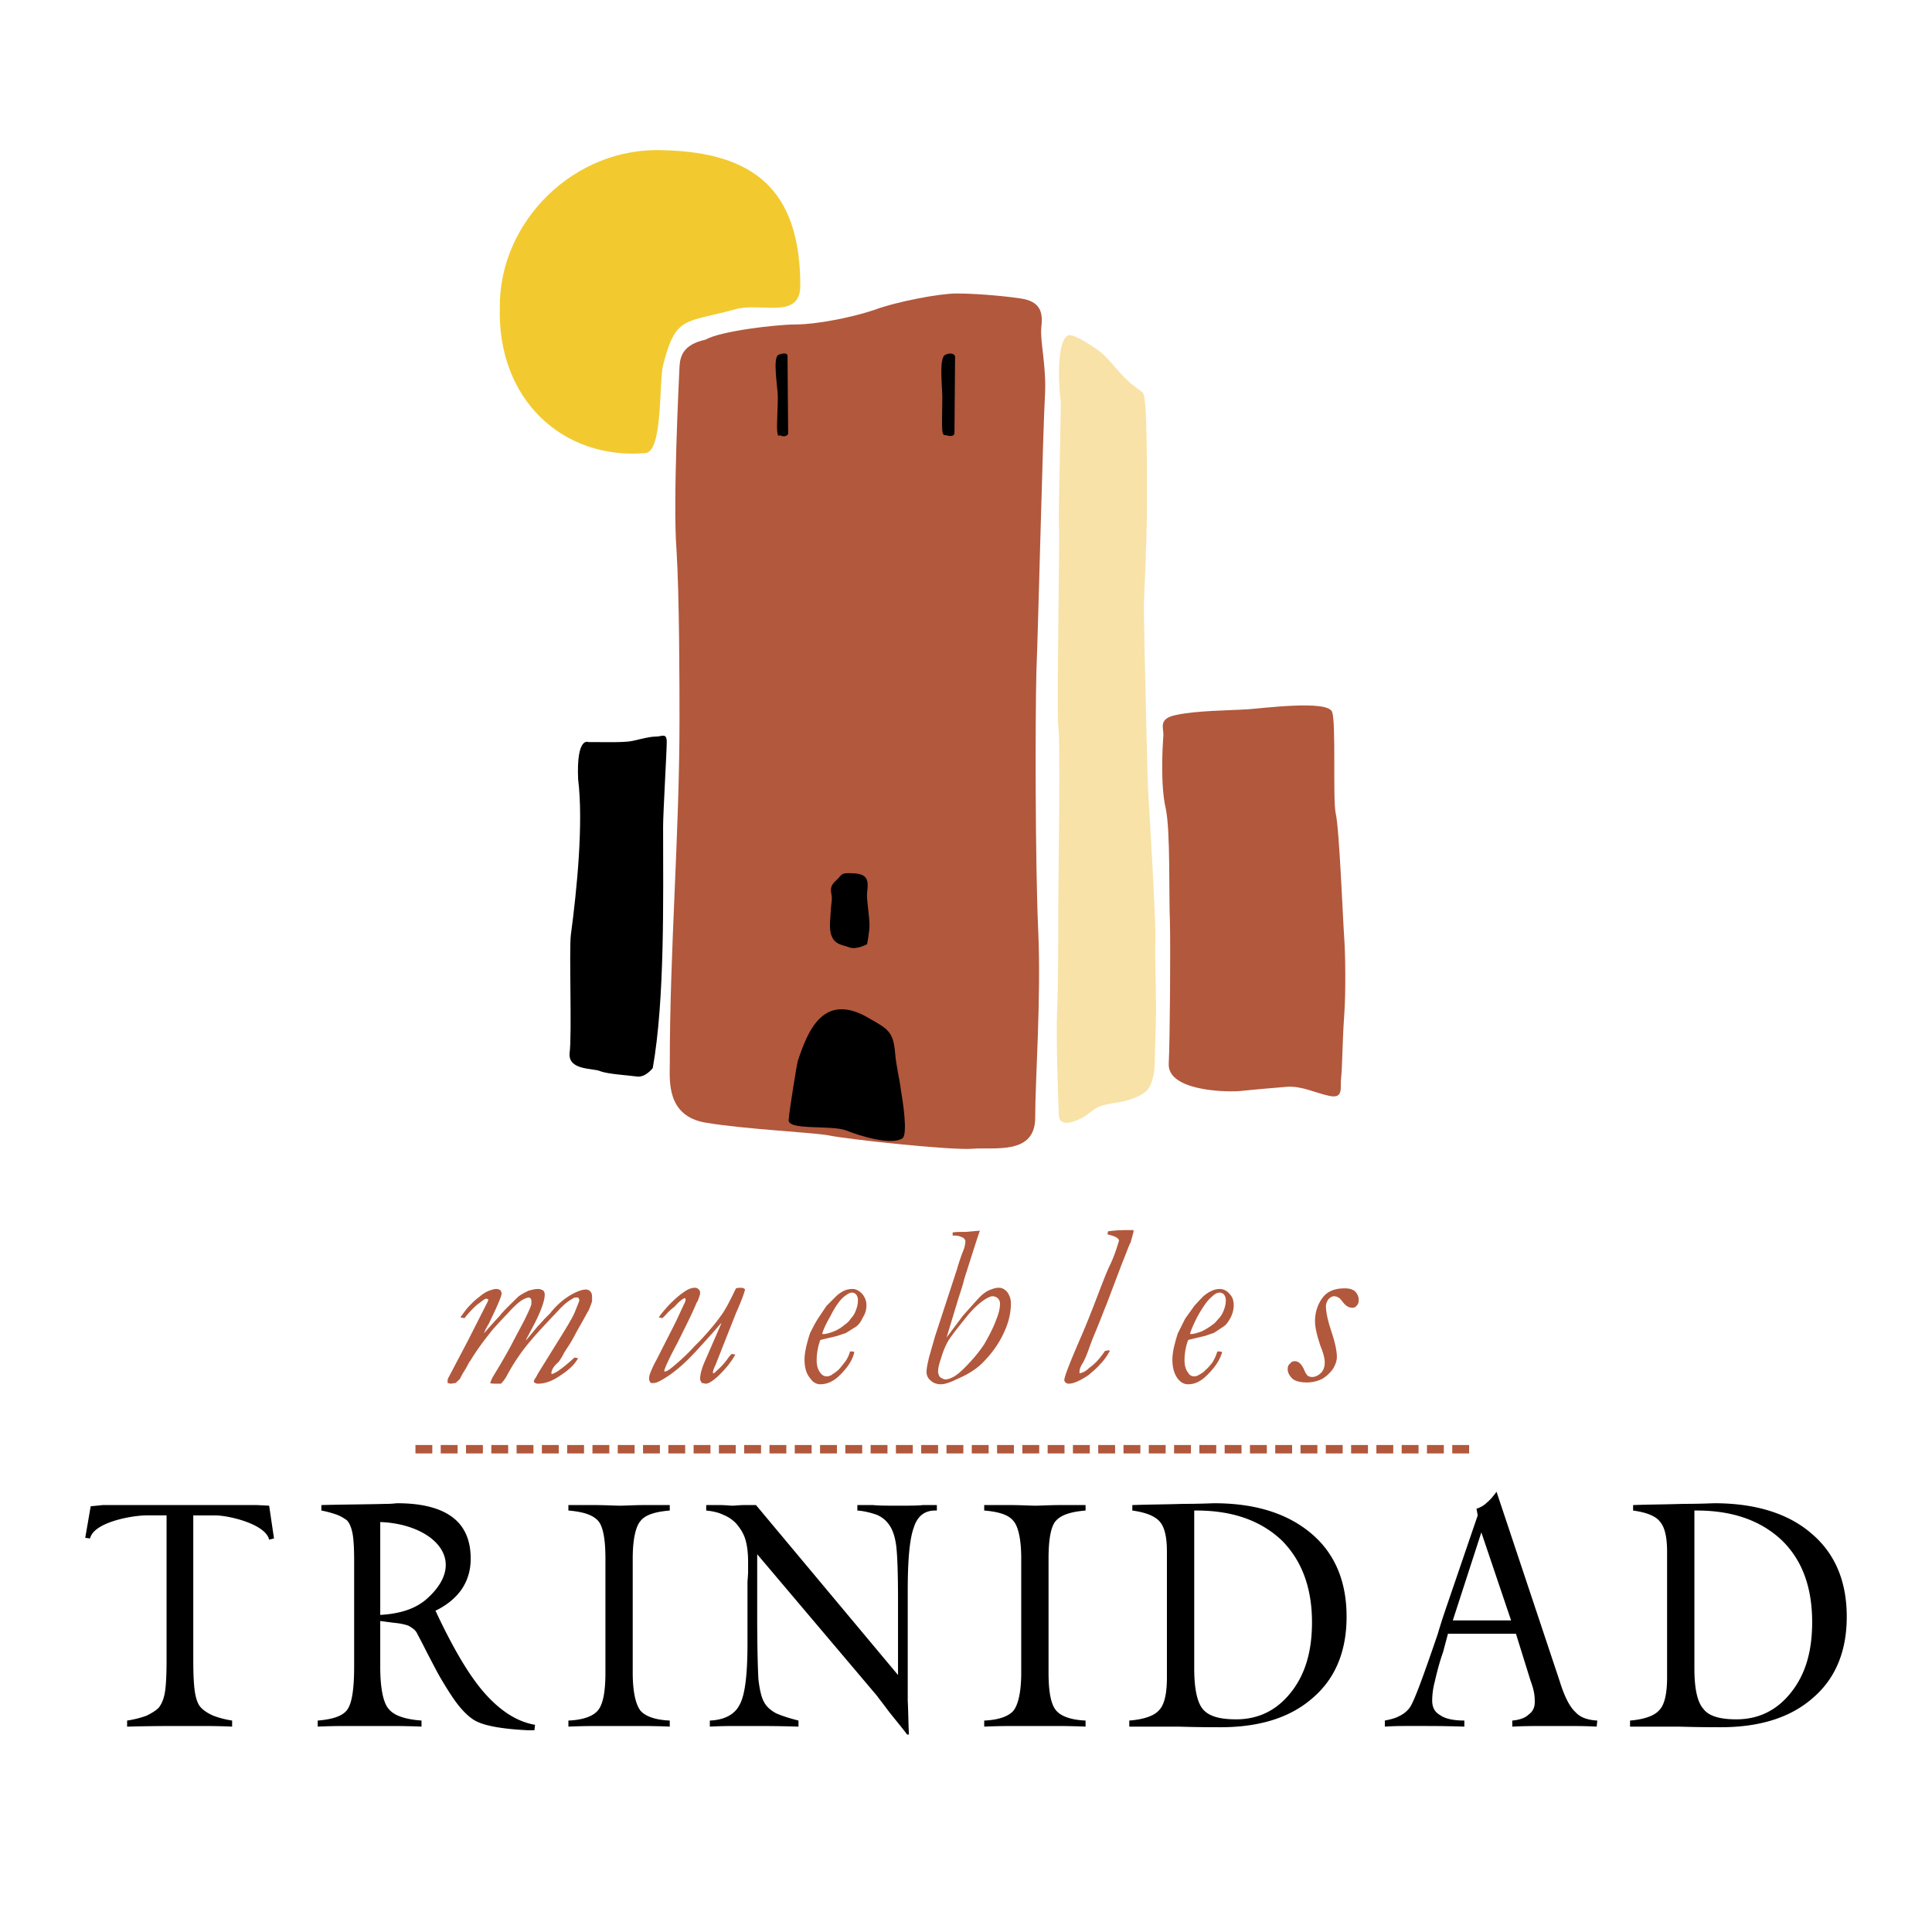 <svg xmlns="http://www.w3.org/2000/svg" width="2500" height="2500" viewBox="0 0 192.756 192.756"><path fill-rule="evenodd" clip-rule="evenodd" fill="#fff" d="M0 0h192.756v192.756H0V0z"/><path d="M67.793 36.609c-.06 1.393-.666 13.444-.303 18.168.303 4.724.303 14.05.303 17.018 0 11.385-.969 22.892-.969 34.338 0 1.636-.363 5.208 3.573 5.874 3.937.666 10.659.97 12.294 1.272 1.636.363 12.233 1.514 14.354 1.332 2.119-.182 6.236.666 6.236-3.089 0-3.754.605-11.93.303-18.652-.303-6.722-.303-21.257-.182-25.859.182-4.542.666-24.467.848-27.435.184-2.967-.484-5.39-.363-6.843.182-1.514 0-2.665-2.119-2.967s-4.723-.484-6.358-.484c-1.635 0-5.875.787-8.176 1.635-2.301.787-5.874 1.454-7.812 1.454-1.999 0-7.57.666-9.024 1.514-2.181.483-2.544 1.573-2.605 2.724z" fill-rule="evenodd" clip-rule="evenodd" fill="#b2583c"/><path d="M66.279 14.989c8.782.242 13.566 3.815 13.566 13.505 0 3.452-3.936 1.635-6.48 2.362-5.087 1.393-5.935.606-7.207 5.572-.424 1.635 0 8.781-1.817 8.781-8.236.666-14.717-5.39-14.474-14.474-.121-8.6 7.449-16.17 16.412-15.746z" fill-rule="evenodd" clip-rule="evenodd" fill="#f2ca30"/><path d="M77.665 35.398c-.605.303-.061 3.27-.061 4.239 0 1.03-.121 2.726-.061 3.392s.182.363.363.424c.121.121.727.121.727-.242l-.061-7.691c.001-.244-.241-.365-.907-.122zM94.319 35.398c-.666.242-.303 3.209-.303 4.239 0 .969-.061 2.665 0 3.331s.363.363.484.484c.182.061.727.121.727-.242l.061-7.63c0-.182-.364-.485-.969-.182zM58.709 74.036c1.877 0 3.634.061 4.421-.121.848-.182 1.635-.424 2.301-.424.605 0 1.09-.424 1.09.545 0 .908-.363 7.085-.363 8.418 0 7.328.182 17.2-1.03 24.103 0 0-.727.969-1.575.848s-2.967-.241-3.694-.545c-.727-.303-3.21-.061-3.028-1.816.242-1.757-.061-10.235.121-11.749.605-4.542 1.272-11.143.727-15.564-.181-4.301 1.03-3.695 1.03-3.695zM82.812 92.022c.122-2.241.182-1.938.182-2.423 0-.545-.363-1.029.364-1.696.666-.605.484-.787 1.332-.787 1.635 0 2.059.364 1.817 1.938-.061.727.242 2.362.242 3.21 0 .787-.242 1.938-.242 1.938s-1.09.606-1.817.303c-.727-.303-1.999-.181-1.878-2.483zM79.603 105.83c1.03-3.089 2.604-6.965 7.207-4.179 1.696.969 2.302 1.271 2.483 3.271.121 1.514.424 2.482.605 3.937.121.666.727 4.36.121 4.724-1.15.727-4.36-.303-5.571-.787-1.514-.606-6.057.061-5.754-1.151.06-.849.787-5.391.909-5.815z" fill-rule="evenodd" clip-rule="evenodd"/><path d="M117.453 71.31c2.059-.423 5.148-.423 7.025-.544 1.211-.061 7.934-.969 8.418.242.424 1.029.061 8.66.363 10.113.363 1.454.727 10.719.848 12.354s.182 5.45 0 7.934-.182 5.147-.303 6.116c-.121.909.303 2.12-1.15 1.817s-2.785-1.029-4.301-.908c-1.574.121-3.512.303-4.723.424-1.756.121-7.146-.121-7.025-2.726.121-2.362.182-11.386.121-14.11-.121-2.665.061-9.145-.424-11.386-.545-2.301-.303-6.298-.242-7.146.122-.787-.665-1.816 1.393-2.18z" fill-rule="evenodd" clip-rule="evenodd" fill="#b2583c"/><path d="M105.826 39.94c-.182-.969-.484-5.875.727-6.48.545-.243 2.906 1.332 3.572 1.938 1.756 1.817 1.816 2.301 3.877 3.754.484.364.424 7.752.424 11.628s-.303 8.357-.303 9.992c0 1.636.363 17.199.424 18.108.061.848.787 13.021.727 14.837-.061 1.817.061 5.026.061 6.965 0 1.938-.121 3.876-.121 5.087s-.242 2.483-.787 3.028c-.605.605-1.939 1.09-3.393 1.271-1.393.242-1.574.363-2.422 1.029s-2.846 1.574-2.967.242c-.061-1.393-.303-7.994-.182-10.416.121-2.483.121-7.328.121-10.417 0-3.089.242-16.291 0-18.047-.182-1.695.182-19.379.061-20.228-.061-.845.242-11.928.181-12.291z" fill-rule="evenodd" clip-rule="evenodd" fill="#f8e2a7"/><path d="M48.716 129.631l-.182-.062c-.121 0-.303.122-.605.364-.545.363-.969.848-1.333 1.271-.121.121-.182.242-.242.303-.122 0-.303-.061-.424-.061.242-.363.484-.666.666-.908.545-.605.969-.97 1.151-1.09.424-.364.787-.606 1.211-.728.182-.061.363-.121.545-.121.182 0 .303.061.424.121.06.121.121.242.121.304 0 .303-.424 1.271-1.272 3.027-.303.484-.424.787-.484.97.363-.424.908-1.03 1.575-1.757.424-.545 1.09-1.15 1.817-1.877.303-.243.666-.425 1.029-.606.424-.121.727-.182.969-.182.182 0 .363.061.545.182.061.061.121.243.121.363 0 .667-.424 1.817-1.272 3.392l-.545 1.03-.061.182 1.15-1.394c.364-.363.606-.666.727-.787l.545-.545a7.397 7.397 0 0 1 1.938-1.757c.727-.424 1.211-.605 1.635-.605a.55.55 0 0 1 .424.182c.122.121.182.303.182.546v.424c-.06.242-.182.545-.363.969-.061.061-.364.666-1.03 1.817-.363.666-.605 1.15-.848 1.514l-.545.848c-.242.484-.484.848-.605.969-.484.424-.667.787-.667 1.09 0 0 0 .062.061.062.06 0 .182-.062.424-.183.484-.303 1.09-.787 1.816-1.453l.363.061c-.363.666-.969 1.211-1.816 1.756-.787.545-1.514.788-2.18.788a.55.55 0 0 1-.424-.182c0-.062.061-.182.061-.243.061-.06.182-.241.364-.605l1.877-3.027c1.029-1.636 1.635-2.665 1.816-3.149.243-.605.424-1.029.424-1.15 0-.061-.061-.122-.061-.182-.061-.061-.121-.061-.242-.061-.061 0-.242 0-.363.12-.484.243-.969.667-1.514 1.272-1.15 1.211-2.059 2.181-2.665 2.907a19.538 19.538 0 0 0-2.422 3.572 3.791 3.791 0 0 1-.545.728h-.484c-.242 0-.424 0-.605-.061.061-.121.121-.364.303-.667.364-.605.969-1.574 1.757-3.027.787-1.514 1.332-2.483 1.574-3.028.242-.484.424-.908.484-1.15v-.242c0-.121 0-.242-.061-.304-.061-.06-.121-.12-.182-.12-.121 0-.303.061-.545.182-.363.182-.848.605-1.453 1.271-1.09 1.15-1.696 1.816-1.817 1.999-.969 1.211-1.635 2.18-2.059 2.906-.06 0-.182.303-.424.727-.303.484-.484.787-.545.969-.121.183-.303.303-.484.485-.182 0-.364.061-.485.061-.061 0-.182-.061-.303-.061v-.183c0-.12 0-.241.121-.423.061-.122.667-1.272 1.878-3.573l1.998-3.937c.001-.062.061-.122.061-.243zM68.338 129.51c-.243.06-.605.363-1.03.848-.303.242-.605.484-.848.787a87.5 87.5 0 0 1-.364.363l-.363-.061c.122-.242.484-.666 1.03-1.271.605-.606 1.15-1.091 1.756-1.454.303-.182.605-.242.848-.242.121 0 .242.061.363.182a.462.462 0 0 1 .121.303c0 .182-.061.364-.182.667 0 .061-.061.182-.182.363-.303.787-.969 2.119-1.938 4.058-.848 1.574-1.272 2.543-1.272 2.725v.061c.243 0 .485-.182.788-.424 1.029-.848 1.756-1.574 2.241-2.119l.545-.545c.848-.909 1.575-1.757 2.12-2.544.363-.484.848-1.393 1.453-2.665.182-.061.363-.061.545-.061.121 0 .303.061.363.182-.121.484-.424 1.272-.908 2.362l-2.059 5.208c-.121.242-.242.545-.242.727l.061.061c.061 0 .182-.121.363-.303a6.753 6.753 0 0 0 1.09-1.211c.121-.182.242-.303.363-.424l.363.061c-.363.666-.969 1.453-1.817 2.241-.484.423-.848.666-1.151.666-.061 0-.182-.061-.363-.061-.121-.183-.182-.303-.182-.424 0-.364.121-.909.424-1.636l1.635-3.755c0-.061.061-.121.061-.182-.122.121-.424.484-.909 1.03-1.09 1.211-1.999 2.24-2.786 2.967-.788.727-1.575 1.332-2.483 1.816-.242.122-.424.183-.666.183-.121 0-.182 0-.242-.061-.061-.122-.121-.182-.121-.363 0-.122 0-.243.061-.425.121-.363.363-.908.666-1.453l1.938-3.815.788-1.695c.121-.242.182-.363.182-.484.001-.062.001-.124-.06-.183zM81.843 133.688a5.9 5.9 0 0 0-.363 2.059c0 .484.121.908.363 1.211.182.242.363.363.666.363.121 0 .303-.061.424-.121.242-.182.484-.303.727-.545.182-.182.363-.424.605-.727s.424-.666.545-1.09h.121c.121 0 .242 0 .303.061-.182.848-.727 1.635-1.635 2.483-.545.484-1.151.727-1.756.727-.363 0-.727-.182-.969-.545-.424-.484-.606-1.091-.606-1.938 0-.363.061-.787.182-1.332.121-.484.243-.908.364-1.271.242-.485.484-.97.787-1.454l.848-1.271.969-.969a3.06 3.06 0 0 1 .787-.546c.243-.121.545-.182.848-.182.363 0 .666.182.969.484.242.304.424.667.424 1.151 0 .424-.121.848-.363 1.211-.182.424-.424.727-.666.908l-.969.606c-.061.061-.364.121-.848.303-.425.122-1.03.243-1.757.424zm.182-.605c.242.061.666-.061 1.15-.243a3.739 3.739 0 0 0 1.09-.666c.182-.121.424-.303.605-.605a2.27 2.27 0 0 0 .545-.908c.121-.303.182-.605.182-.969a.984.984 0 0 0-.182-.546c-.121-.12-.242-.182-.424-.182s-.424.121-.727.364c-.484.363-.969 1.09-1.454 2.059-.422.726-.664 1.271-.785 1.696zM96.136 123.514c-.242-.121-.485-.242-.909-.242h-.182v-.303c.242-.061.667-.061 1.272-.061.121 0 .606-.061 1.454-.121-.061.121-.303.848-.727 2.181l-.849 2.664c-.061.303-.243.908-.545 1.817l-1.211 3.997 1.635-2.181c.97-1.09 1.515-1.696 1.696-1.877.363-.363.727-.606 1.09-.728.303-.121.545-.182.787-.182.303 0 .545.121.787.363.303.364.424.788.424 1.212 0 .969-.242 1.998-.787 3.089-.484 1.029-1.211 1.998-2.059 2.846-.605.605-1.454 1.15-2.604 1.635-.606.304-1.151.485-1.514.485-.424 0-.787-.121-1.029-.363a1.06 1.06 0 0 1-.424-.849c0-.424.121-.908.243-1.453l.605-2.119 2.18-6.662c.243-.848.484-1.514.727-2.119.061-.243.121-.484.121-.667 0-.12-.06-.241-.181-.362zm-1.757 14.11c.182 0 .484-.121.727-.241.545-.303 1.09-.849 1.757-1.575s1.09-1.332 1.333-1.695c.484-.848.908-1.636 1.211-2.483.242-.605.363-1.09.363-1.574a.69.69 0 0 0-.182-.485.74.74 0 0 0-.545-.241c-.242 0-.424.121-.666.241-.484.304-1.09.788-1.756 1.575-1.03 1.271-1.696 2.12-1.999 2.604a7.641 7.641 0 0 0-.727 1.756c-.242.666-.303 1.09-.303 1.332 0 .182.061.363.182.546.182.119.363.24.605.24zM110.488 123.15l.061-.303c.908-.121 1.574-.121 2.059-.121h.484v.182l-.301 1.09c-.062 0-.305.728-.85 2.06l-1.514 3.997c-.303.727-.727 1.877-1.393 3.452l-.363.969c-.242.727-.484 1.211-.605 1.453-.242.363-.363.666-.363.908v.182c.303-.061.605-.182.969-.545.605-.424 1.09-.969 1.574-1.695.182 0 .242-.061.363-.061l.121.061c-.303.545-.605.969-.969 1.332-.484.545-.908.848-1.09 1.029a6.856 6.856 0 0 1-1.271.728c-.303.121-.545.182-.787.182-.121 0-.242-.061-.303-.121s-.121-.122-.121-.242c0-.364.605-1.878 1.816-4.663.363-.849.727-1.757 1.15-2.847.727-1.878 1.211-3.21 1.635-4.058.363-.787.605-1.514.787-2.12 0-.061.061-.121.061-.182a.334.334 0 0 0-.182-.303c-.12-.121-.483-.243-.968-.364zM118.543 133.688a5.9 5.9 0 0 0-.363 2.059c0 .484.121.908.363 1.211a.665.665 0 0 0 .605.363c.182 0 .303-.061.424-.121.303-.182.545-.303.727-.545.242-.182.426-.424.666-.727.182-.303.365-.666.484-1.09h.184c.061 0 .182 0 .303.061-.242.848-.789 1.635-1.697 2.483-.545.484-1.09.727-1.695.727-.424 0-.727-.182-1.029-.545-.363-.484-.545-1.091-.545-1.938 0-.363.061-.787.182-1.332.121-.484.242-.908.363-1.271l.727-1.454.908-1.271c.545-.605.848-.908.908-.969.303-.243.545-.425.85-.546.24-.121.543-.182.787-.182.363 0 .727.182.969.484.303.304.424.667.424 1.151 0 .424-.121.848-.303 1.211-.242.424-.424.727-.727.908l-.91.606c-.119.061-.363.121-.848.303-.486.122-1.03.243-1.757.424zm.182-.605c.242.061.605-.061 1.15-.243a6.57 6.57 0 0 0 1.09-.666c.182-.121.365-.303.607-.605.242-.242.424-.545.545-.908.121-.303.182-.605.182-.969a.984.984 0 0 0-.182-.546.66.66 0 0 0-.424-.182c-.244 0-.484.121-.729.364-.484.363-.969 1.09-1.514 2.059-.362.726-.604 1.271-.725 1.696zM129.201 135.808c.365 0 .668.303.91.848.121.303.242.484.363.605.121.061.242.122.424.122.303 0 .605-.122.908-.425.242-.242.363-.605.363-1.029 0-.363-.121-.908-.424-1.635-.363-1.09-.545-1.878-.545-2.483 0-.848.242-1.635.727-2.301.484-.667 1.211-.97 2.24-.97.424 0 .727.061 1.029.303.242.242.363.546.363.849 0 .242-.061.424-.182.545a.524.524 0 0 1-.424.242c-.363 0-.666-.182-.908-.484s-.424-.545-.545-.545c-.061-.061-.182-.121-.424-.121-.182 0-.363.121-.545.303-.121.182-.242.424-.242.666 0 .605.182 1.453.545 2.543.363 1.091.545 1.938.545 2.544 0 .363-.121.727-.363 1.15a3.585 3.585 0 0 1-1.09 1.03 3.486 3.486 0 0 1-1.514.363c-.666 0-1.15-.122-1.455-.363-.303-.304-.484-.606-.484-.97 0-.242.061-.424.242-.545.123-.182.244-.242.486-.242z" fill-rule="evenodd" clip-rule="evenodd" fill="#b2583c"/><path d="M19.284 165.604c0 1.575.061 2.665.182 3.331s.303 1.15.605 1.453c.303.303.666.545 1.211.787.484.183 1.09.364 1.877.485v.605c-1.393-.061-2.483-.061-3.21-.061h-1.998c-1.151 0-2.907 0-5.148.061h-.121v-.605a9.92 9.92 0 0 0 1.938-.485c.484-.242.908-.484 1.211-.787.243-.303.484-.787.606-1.453.121-.666.182-1.756.182-3.331V151.19H14.62c-1.393 0-5.269.666-5.632 2.301l-.484-.061.545-3.148 1.211-.121h15.382l1.211.061.484 3.27-.484.121c-.363-1.574-4.058-2.422-5.39-2.422h-2.18v14.413h.001zm18.653-4.482c1.999-.121 3.452-.605 4.542-1.514 4.482-3.876.727-7.57-4.542-7.752v9.266zm-6.238 11.144v-.605c1.454-.121 2.422-.424 2.907-1.03.485-.605.727-1.998.727-4.359v-10.599c0-1.272-.061-2.241-.182-2.786s-.303-.969-.545-1.211a4.557 4.557 0 0 0-.969-.545c-.363-.121-.909-.303-1.575-.424v-.545c2.059-.061 4.239-.061 6.541-.121.545 0 .908-.061 1.029-.061 2.483 0 4.3.484 5.511 1.393s1.817 2.301 1.817 4.118c0 1.211-.303 2.18-.909 3.089-.605.848-1.454 1.574-2.604 2.119 1.756 3.755 3.392 6.541 4.966 8.297s3.21 2.786 4.966 3.089l-.061.545h-.605c-2.543-.121-4.179-.424-5.087-.848-.545-.242-1.09-.727-1.575-1.272-.545-.605-1.151-1.514-1.877-2.725-.484-.787-.969-1.757-1.574-2.907-.545-1.09-.909-1.756-1.03-1.998-.182-.304-.485-.485-.788-.667-.303-.121-.787-.242-1.453-.303l-1.393-.182v4.543c0 2.18.303 3.633.848 4.238.545.666 1.635 1.03 3.27 1.151v.605c-1.454-.061-2.604-.061-3.331-.061h-3.997c-.726.001-1.695.001-3.027.062zm25.011 0v-.605c1.454-.061 2.422-.424 2.907-.97.545-.605.787-1.877.787-3.814V155.49c0-1.938-.242-3.21-.727-3.755-.545-.605-1.514-.908-2.968-1.029v-.545h2.543c1.151 0 1.999.061 2.604.061.545 0 1.393-.061 2.483-.061h2.483v.545c-1.454.121-2.422.424-2.907 1.029-.484.545-.788 1.816-.788 3.755v11.386c0 1.938.303 3.209.788 3.814.484.546 1.453.909 2.907.97v.605c-1.393-.061-2.422-.061-3.149-.061h-3.876c-.664.001-1.693.001-3.087.062zm14.111 0v-.605c1.454-.061 2.483-.605 2.968-1.575.545-.969.788-3.027.788-6.116v-6.056c0-.304.06-.667.06-1.151v-.969c0-.969-.121-1.757-.303-2.302-.182-.545-.484-1.029-.908-1.514a3.615 3.615 0 0 0-1.271-.848c-.484-.242-1.09-.363-1.696-.424v-.545h1.333c.605 0 1.029.061 1.271.061.303 0 .666-.061 1.211-.061h1.151l14.171 16.957v-7.328c0-2.726-.061-4.603-.182-5.572-.121-.908-.363-1.635-.727-2.119-.303-.424-.667-.727-1.211-.969-.545-.182-1.151-.363-1.938-.424v-.545h1.574c.606.061 1.454.061 2.544.061s1.877 0 2.422-.061h1.393v.545h-.181c-1.03 0-1.757.545-2.12 1.695-.424 1.15-.605 3.271-.605 6.299v10.961c.061 1.212.061 2.362.121 3.392h-.182c-.545-.727-1.211-1.514-1.877-2.362-.666-.908-1.03-1.332-1.09-1.453l-11.991-14.171v6.237c0 3.089.061 5.148.121 6.238.121 1.029.303 1.816.545 2.24.242.484.666.848 1.211 1.15.545.242 1.271.485 2.241.728v.605h-.061c-1.938-.061-3.391-.061-4.36-.061h-1.756c-.605 0-1.515.001-2.666.062zm27.374 0v-.605c1.453-.061 2.422-.424 2.906-.97.484-.605.787-1.877.787-3.814V155.49c0-1.938-.303-3.21-.787-3.755-.484-.605-1.453-.908-2.906-1.029v-.545h2.543c1.15 0 1.998.061 2.543.061.605 0 1.393-.061 2.545-.061h2.482v.545c-1.453.121-2.422.424-2.967 1.029-.486.545-.727 1.816-.727 3.755v11.386c0 1.938.24 3.209.787 3.814.484.546 1.453.909 2.906.97v.605c-1.453-.061-2.482-.061-3.148-.061h-3.877c-.667 0-1.694.001-3.087.062zm20.953-5.814c0 2.059.303 3.391.848 4.057.605.728 1.697 1.03 3.332 1.03 2.24 0 4.057-.909 5.449-2.665 1.455-1.816 2.121-4.118 2.121-7.025 0-3.451-1.029-6.177-3.029-8.176-2.059-1.938-4.844-2.967-8.479-2.967h-.242v15.746zm-6.478 5.814v-.605c1.514-.121 2.482-.485 2.967-1.03.545-.545.787-1.695.787-3.27v-12.536c0-1.515-.242-2.483-.727-3.028s-1.393-.908-2.725-1.09v-.545c1.635-.061 3.33-.061 5.086-.121 1.816 0 2.848-.061 3.088-.061 4.119 0 7.328 1.029 9.691 3.027 2.361 1.999 3.512 4.784 3.512 8.297 0 3.392-1.09 6.117-3.33 8.055-2.242 1.999-5.33 2.968-9.266 2.968-.789 0-2.182 0-4.18-.061h-4.903zm32.277-10.599h5.814l-2.967-8.781-2.847 8.781zm-6.781 10.599v-.605c.605-.121 1.09-.242 1.514-.485.363-.182.666-.424.908-.727.424-.484 1.332-2.967 2.846-7.389.303-1.029.545-1.756.727-2.301l3.271-9.568-.121-.666c.363-.121.727-.303 1.029-.606.303-.241.666-.666.969-1.09l6.299 18.896c.484 1.574 1.029 2.604 1.574 3.088.484.546 1.211.788 2.18.849l-.061.605c-1.09-.061-1.938-.061-2.543-.061H153.486c-.545 0-1.453 0-2.604.061v-.605c.666-.061 1.271-.242 1.635-.605.424-.304.605-.728.605-1.212 0-.242 0-.545-.061-.908s-.182-.787-.363-1.271L151.246 163h-6.783l-.484 1.816c-.424 1.211-.666 2.241-.848 3.028a7.484 7.484 0 0 0-.242 1.816c0 .666.242 1.15.787 1.453.484.364 1.332.546 2.422.546v.605h-.059c-1.879-.061-3.271-.061-4.119-.061h-1.574c-.545 0-1.272.002-2.18.063zm30.885-5.814c0 2.059.303 3.391.908 4.057.545.728 1.697 1.03 3.271 1.03 2.24 0 4.057-.909 5.449-2.665 1.455-1.816 2.121-4.118 2.121-7.025 0-3.451-.969-6.177-3.029-8.176-2.059-1.938-4.844-2.967-8.479-2.967h-.242v15.746h.001zm-6.42 5.814v-.605c1.455-.121 2.424-.485 2.908-1.03.545-.545.787-1.695.787-3.27v-12.536c0-1.515-.242-2.483-.727-3.028-.424-.545-1.332-.908-2.664-1.09v-.545c1.574-.061 3.27-.061 5.025-.121 1.816 0 2.846-.061 3.088-.061 4.119 0 7.389 1.029 9.691 3.027 2.361 1.999 3.512 4.784 3.512 8.297 0 3.392-1.09 6.117-3.33 8.055-2.242 1.999-5.33 2.968-9.266 2.968-.729 0-2.121 0-4.18-.061h-4.844z" fill-rule="evenodd" clip-rule="evenodd"/><path fill="none" stroke="#b2583c" stroke-width=".841" stroke-miterlimit="2.613" stroke-dasharray="1.682,.841" d="M41.449 144.589H147.25"/></svg>